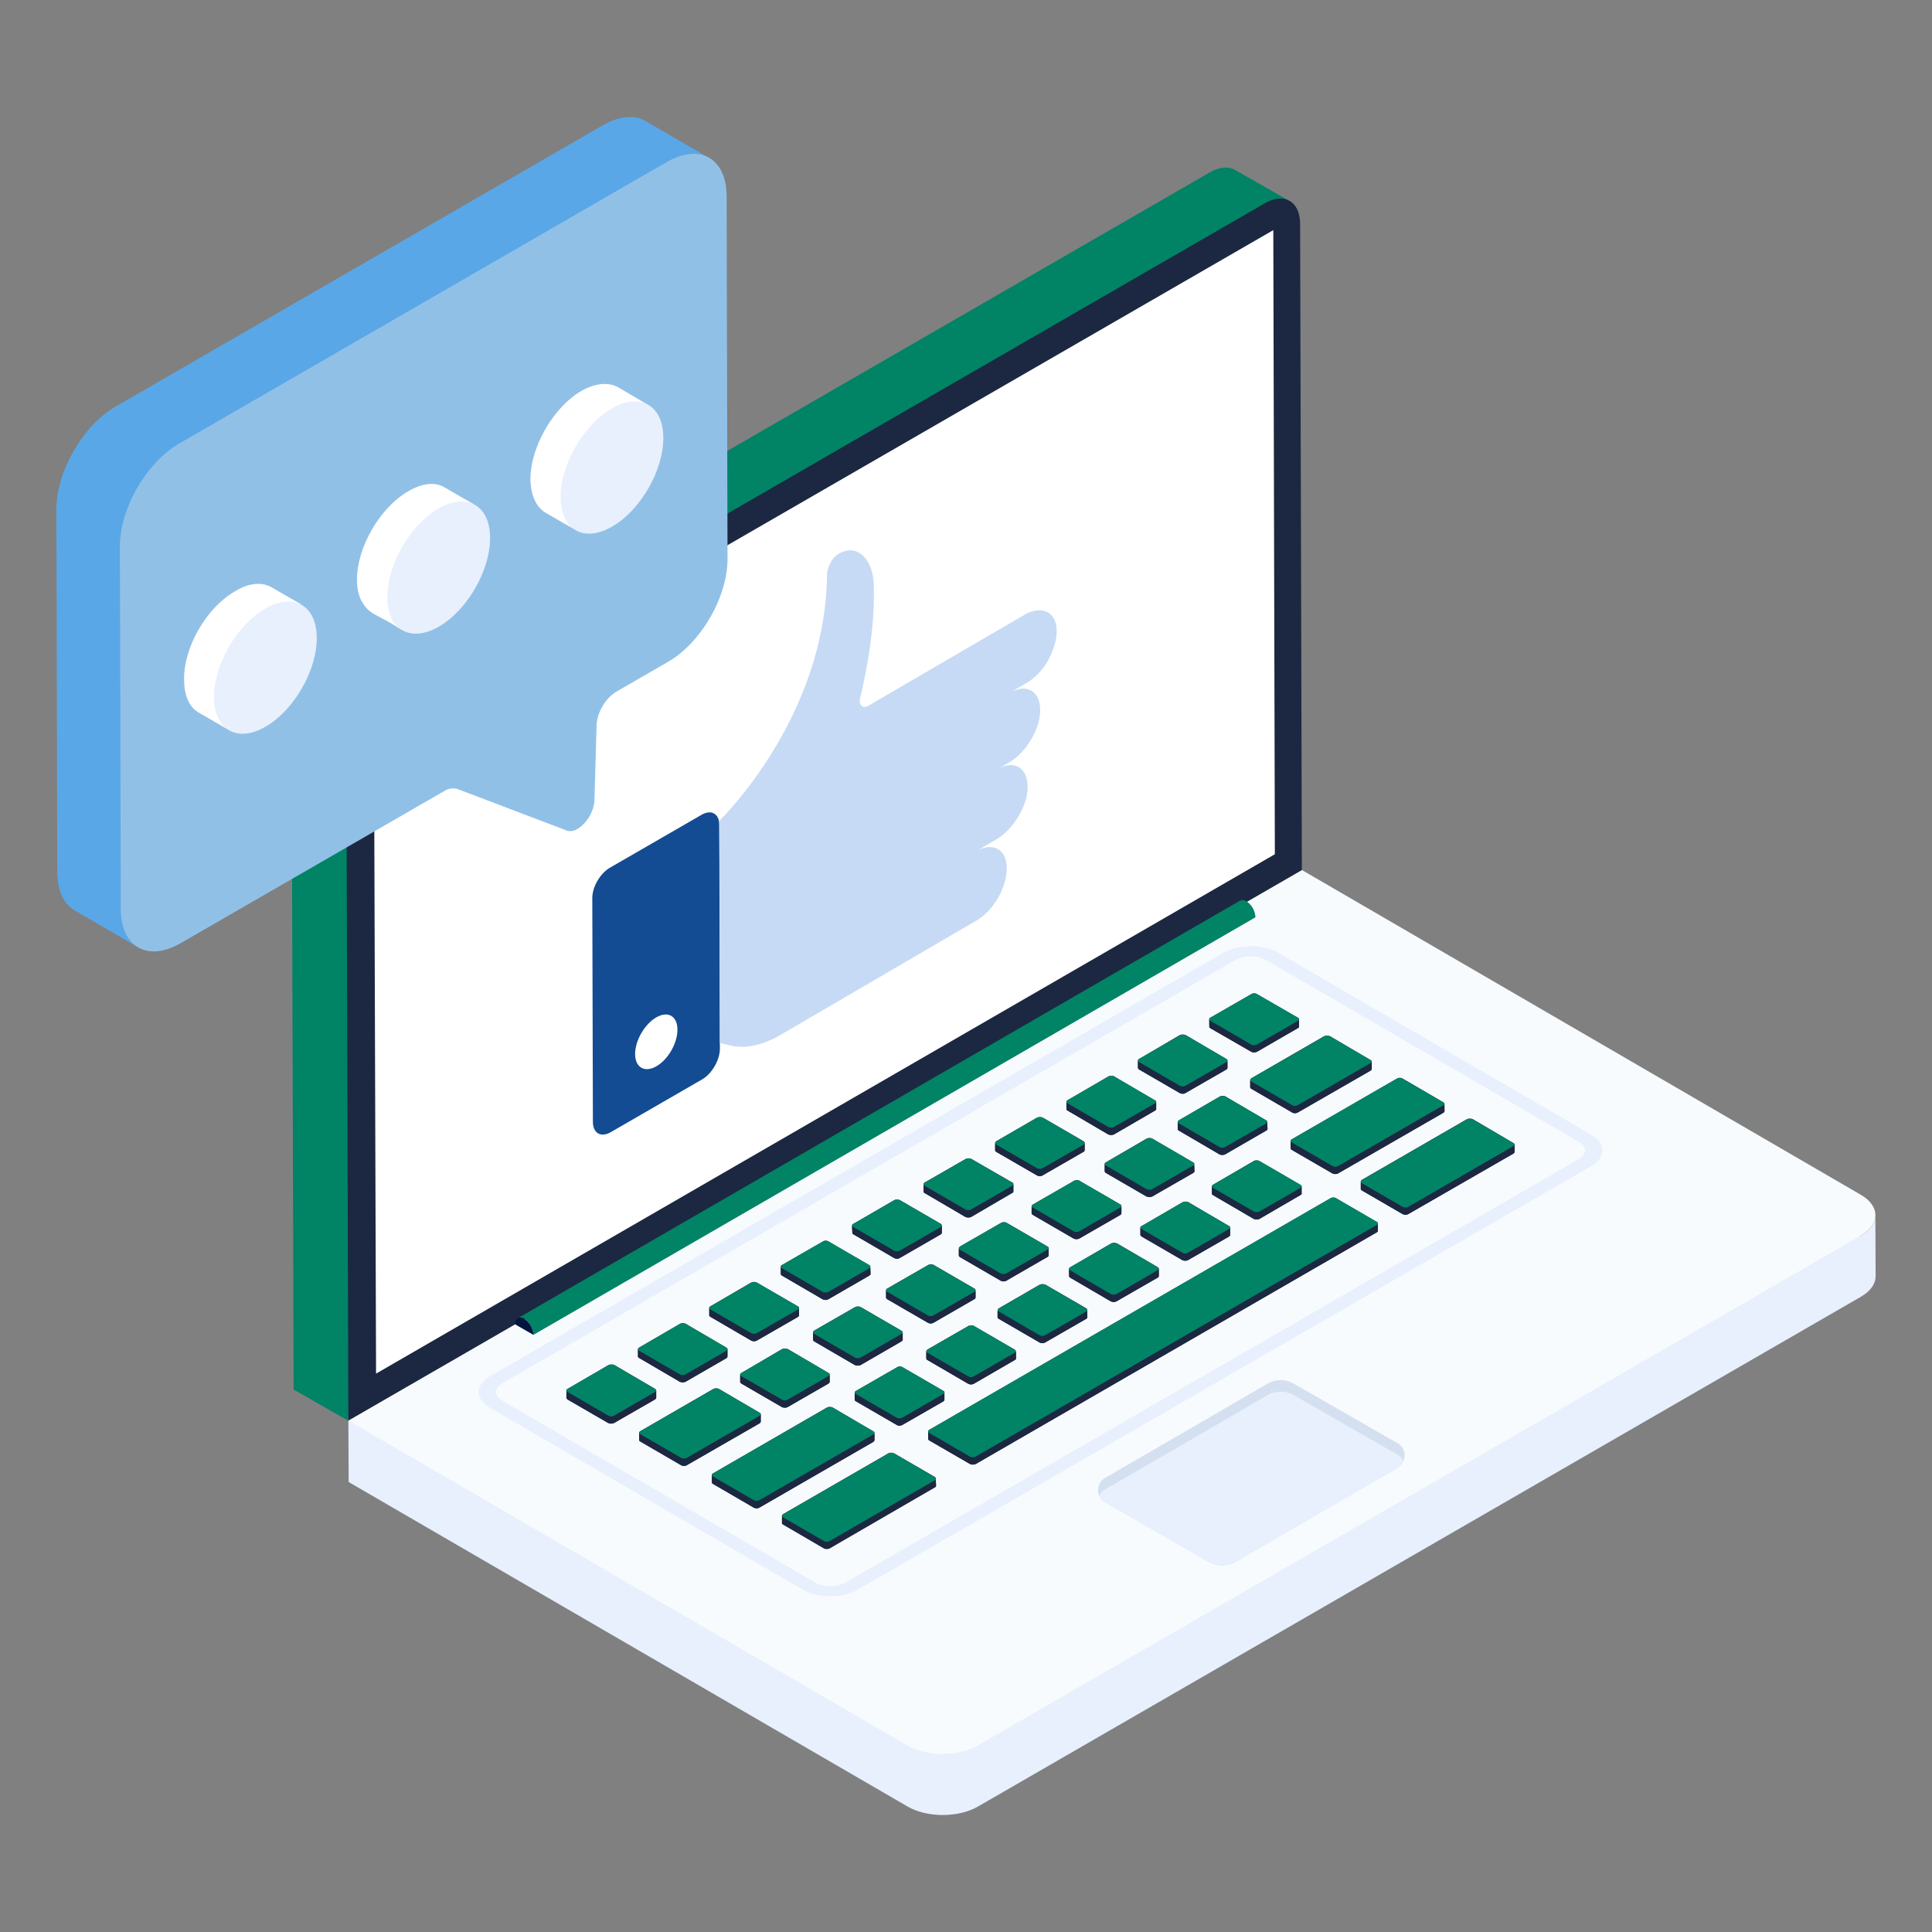 <svg xmlns="http://www.w3.org/2000/svg" viewBox="0 0 51 51" id="CustomerFeedback"><rect x="0" y="0" width="51" height="51" fill="#808080" stroke="none"/><path fill="#018365" d="M34.044 5.307c-.163-.097-.022.096-.281.251l-5.666 3.267-17.643 10.184c-.51.304-.926 1.022-.926 1.615l-.333 16.88-1.444-.823-.052-17.065c0-.592.415-1.31.926-1.607L31.933 4.551c.26-.148.497-.163.667-.066l1.444.822z" class="color4d5c75 svgShape"></path><path fill="#1c2841" d="M34.366 22.97 9.196 37.505l-.051-17.067c0-.594.414-1.311.929-1.61L33.382 5.37c.515-.299.933-.06.938.534l.046 17.067z" class="color1c2841 svgShape"></path><path fill="#ffffff" d="M33.653 22.55 9.927 36.26l-.051-15.828c0-.329.277-.812.576-.987l23.16-13.37.041 16.476z" class="colorffffff svgShape"></path><path fill="#e7f0fc" d="m9.196 37.502.008 1.62 14.754 8.566c.512.298 1.342.298 1.858 0l23.306-13.456c.26-.149.39-.347.39-.542l-.007-1.607c0 .195-.13.39-.39.54l-39.919 4.88z" class="colore9e7fc svgShape"></path><path fill="#f8fbfe" d="m9.198 37.501 14.755 8.575c.511.297 1.343.297 1.858 0L49.116 32.62c.517-.3.52-.78.009-1.078L34.37 22.968 9.198 37.501z" class="colorf8f9fe svgShape"></path><path fill="#1c2841" d="m33.091 32.174-1.06-.62c-.03-.02-.04-.03-.04-.04v-.2c0-.01.01-.03.03-.04l1.08-.63c.04-.02.11-.02.15.01l1.07.62c.03.01.04.03.04.04v.2c0 .01-.01.02-.03.03l-1.08.63a.22.22 0 0 1-.16 0zm3.25.08c.02.01.03.02.03.04v.19c0 .02-.01.04-.03.05l-10.58 6.11a.22.22 0 0 1-.16 0l-1.07-.62a.055.055 0 0 1-.03-.05v-.19c0-.01.01-.03.03-.04l10.59-6.11c.04-.03.11-.03.15 0l1.07.62zm-3.31-3.79 1.92-1.11c.05-.02.11-.02.16 0l1.07.63c.02.01.03.02.03.04v.19c0 .02-.01.03-.03.05l-1.92 1.1c-.05.03-.12.03-.15 0l-1.07-.62c-.03-.01-.04-.03-.04-.05v-.18c0-.01.01-.03.03-.05zm6.95 1.75v.19c0 .02-.01.03-.03.05l-2.77 1.59c-.05.03-.11.03-.16 0l-1.07-.62c-.02-.01-.03-.03-.03-.04v-.19c0-.02.01-.03.03-.05l2.77-1.6c.05-.02.11-.02.16 0l1.07.63c.02.01.03.03.03.04zm-5.88-.14 2.77-1.6c.05-.03.11-.03.16 0l1.06.62c.02.01.04.03.04.05v.18c0 .02-.01.04-.03.05l-2.78 1.6c-.04.02-.11.02-.15 0l-1.07-.62a.055.055 0 0 1-.03-.05v-.19c0-.01.01-.03.03-.04zm-2.89 3.19-1.07-.62c-.02-.02-.04-.03-.04-.05v-.19c0-.02.01-.03.04-.04l1.08-.63c.04-.02.11-.02.15 0l1.07.63c.02.01.03.02.03.04v.19c0 .02-.01.03-.03.05l-1.08.62c-.04.02-.11.02-.15 0zm.98-2.79-1.07-.63c-.02-.01-.03-.02-.03-.04v-.19c0-.01.01-.03.03-.04l1.08-.63c.04-.02.11-.02.15 0l1.07.63c.02.01.03.03.03.04l.01.19c0 .02-.02.03-.04.04l-1.08.63c-.04.02-.11.02-.15 0zm-.24-3.33c-.02-.02-.03-.03-.03-.05v-.19c0-.02.01-.03.03-.04l1.08-.62c.04-.03.11-.03.15 0l1.08.62c.02.01.03.02.03.04v.19c0 .02-.01.04-.04.05l-1.07.62c-.04.02-.11.02-.15 0l-1.08-.62zm-3.77 2.17c-.02-.01-.03-.02-.03-.04v-.19c0-.02.01-.03.03-.04l1.08-.63c.04-.02.11-.02.15 0l1.07.63c.03.01.04.03.04.04v.19c0 .02-.01.03-.03.04l-1.08.63a.22.22 0 0 1-.16 0l-1.07-.63zm-.95 2.52c0 .02.01.04.04.05-.05-.03-.04-.07 0-.09l1.08-.62c.04-.03.11-.03.15 0l1.07.62c.02.01.03.03.03.04v.19c0 .02-.01.03-.03.05l-1.08.62c-.04.02-.11.02-.15 0l-1.07-.62c-.02-.01-.04-.03-.04-.04v-.2zm3.2-1.77 1.06.62c.03.01.04.03.03.05v.01l.01.17c0 .02-.01.03-.03.05l-1.08.62a.22.22 0 0 1-.16 0l-1.07-.62a.055.055 0 0 1-.03-.05v-.19c0-.02.01-.03.03-.04l1.08-.63c.05-.02.11-.02.16.01zm-1.11 4.29-1.07-.63c-.02-.01-.03-.02-.03-.04v-.19c0-.01.01-.03.03-.04l1.08-.63a.22.22 0 0 1 .16 0l1.06.62c.02.02.04.03.04.05v.19c0 .02-.01.03-.03.04l-1.09.63c-.04.02-.1.02-.15 0zm.75-6.12c-.02-.02-.03-.03-.03-.05v-.19c0-.02.01-.03.03-.04l1.07-.63a.22.22 0 0 1 .16 0l1.07.63c.02.01.03.03.03.04v.19c0 .02-.01.04-.03.05l-1.08.62c-.04.03-.11.02-.15 0l-1.07-.62zm-9.43 5.44a.055.055 0 0 1-.03-.05v-.19c0-.01.01-.03.03-.04l1.08-.62c.04-.03.11-.03.15 0l1.07.62c.033.009.032.037.025.058 0-.003.005-.006.005-.008v.02l.01.16c0 .02-.02.04-.04.05l-1.07.62c-.05.03-.11.03-.16 0l-1.07-.62zm2.41 4.39-3 1.73c-.04.03-.11.03-.16 0l-1.07-.62a.055.055 0 0 1-.03-.05v-.19c0-.01.01-.03.03-.04l3.01-1.74c.04-.02.11-.02.15 0l1.07.63c.02.01.03.02.03.04v.19c0 .01-.01.03-.03.05zm-.49-2.03-1.06-.62c-.03-.02-.04-.03-.04-.05v-.19c0-.02.01-.03.03-.05l1.08-.62c.04-.02.11-.02.15 0l1.07.62c.05.03.04.07 0 .09.03-.01.04-.03.04-.04v.19c0 .02-.01.03-.04.05l-1.07.62c-.04.02-.12.02-.16 0zm-.06-3.49-.01-.19c0-.02.01-.04.04-.05l1.07-.62c.05-.03.12-.02.16 0l1.07.62c.02.02.03.03.03.05v.19c0 .01-.01.03-.03.04l-1.08.62c-.04.03-.11.03-.15 0l-1.07-.62c-.02-.01-.03-.03-.03-.04zm2.2 6.5.01.18c0 .02-.02.03-.04.04l-2.77 1.61c-.04.02-.11.02-.15 0l-1.07-.63c-.03-.01-.04-.02-.04-.04v-.19c0-.02.01-.03.04-.05l2.77-1.6c.04-.02.11-.02.15 0l1.07.62c.03.02.04.04.03.06zm-.05-5.65 1.07.62c.02.01.03.03.03.05v.18c0 .02-.01.04-.03.05l-1.08.62c-.04.03-.11.03-.15 0l-1.07-.62a.055.055 0 0 1-.03-.05v-.18c0 .002.005.005.006.008-.008-.02-.008-.041.024-.058l1.08-.62c.04-.02.11-.03.15 0zm-2.05 3.6c-.03-.01-.04-.03-.04-.04v-.19c0-.02.01-.04.04-.05l1.08-.62c.04-.03.1-.03.15 0l1.07.62c.02.01.03.02.03.04v.2c0 .01-.01.02-.03.04l-1.08.62c-.04.02-.11.03-.15 0l-1.07-.62zm1.81-5.5c-.02-.01-.03-.02-.03-.04v-.19c0-.02.01-.04.03-.05l1.08-.62c.04-.02.11-.02.15 0l1.08.62c.02.01.03.02.03.04v.2c0 .01-.01.03-.04.04l-1.07.63a.22.22 0 0 1-.16 0l-1.07-.63zm1.14 5.03-1.06-.62c-.03-.01-.04-.03-.04-.04v-.19c0-.01.01-.03.03-.05l1.08-.62c.04-.02.11-.03.15 0l1.07.62c.05.03.04.07 0 .09.03-.01.04-.03.04-.04v.19c0 .01-.01.03-.04.04l-1.07.62c-.05.03-.11.03-.16 0zm1.03-4.24 1.07.62c.02.01.03.02.03.04v.19c0 .02-.01.04-.04.05l-1.07.62c-.04.03-.12.03-.16 0l-1.07-.62c-.02-.01-.03-.03-.03-.04v-.2c0-.01.01-.02.03-.04l1.08-.62c.04-.03.11-.03.16 0zm-.28-1.88c-.02-.01-.03-.03-.03-.04v-.19c0-.02.01-.04.03-.05l1.07-.62a.22.22 0 0 1 .16 0l1.07.62c.02.02.03.03.03.05v.19c0 .01-.01.03-.03.04l-1.08.62c-.04.03-.11.03-.15 0l-1.07-.62zm1.14 5.03-1.07-.62c-.03-.01-.04-.03-.04-.04v-.19c0 .02.01.03.04.04-.05-.02-.04-.06 0-.09l1.07-.62a.22.22 0 0 1 .16 0l1.07.62c.02.01.03.03.03.05v.19c0 .01-.01.03-.03.04l-1.08.62c-.04.03-.11.03-.15 0zm-10.15 1.51-1.08.62a.22.22 0 0 1-.16 0l-1.07-.62c-.02-.02-.03-.03-.03-.05v-.19c0-.02.01-.03.03-.04l1.08-.63a.22.22 0 0 1 .16 0l1.07.63c.02.01.03.02.03.04v.19c0 .02-.01.03-.03.05zm-.42-1.1c-.02-.01-.03-.02-.03-.04v-.19c0-.01.01-.03.03-.04l1.08-.63c.04-.02.11-.02.15 0l1.07.63c.02.01.03.03.03.04v.19c0 .02-.01.03-.03.05l-1.07.62c-.05.02-.11.02-.16 0l-1.07-.63zm3.18 1.73-1.92 1.1c-.04.03-.12.03-.15 0l-1.07-.62c-.03-.01-.04-.03-.04-.04v-.19c0-.02.02-.04.04-.05l1.92-1.11c.04-.02.11-.02.15 0l1.07.63c.02.01.03.03.03.04v.19c0 .02-.01.03-.03.05zm.75-1.96 1.07.63c.02.01.03.02.03.04v.19c0 .02-.01.03-.03.05l-1.08.62c-.04.02-.11.02-.15 0l-1.07-.62c-.02-.02-.03-.03-.03-.05v-.19c0 .004.006.005.006.008-.006-.016-.008-.032.024-.048l1.07-.63c.05-.02.11-.02.16 0zm-2.04-.85c-.03-.01-.04-.03-.04-.05v-.19c0-.02.01-.03.03-.04l1.08-.63c.05-.02.11-.02.16.01l1.07.62c.02.01.03.02.03.04v.2c0 .01-.01.03-.03.04l-1.08.62c-.04.03-.11.03-.16 0l-1.06-.62z" class="color1c2841 svgShape"></path><path fill="#018365" d="M31.954 26.862c-.042.024-.042.066 0 .09l1.072.623a.174.174 0 0 0 .154 0l1.077-.621c.044-.026.042-.066 0-.09l-1.072-.623a.169.169 0 0 0-.155 0l-1.076.621zM30.07 27.95c-.045.026-.042.066 0 .09l1.072.623c.041.024.11.026.154 0l1.076-.622c.042-.024.042-.065 0-.089l-1.071-.623a.174.174 0 0 0-.155 0l-1.076.621zm-1.887 1.09c-.042.024-.042.065 0 .09l1.071.622a.174.174 0 0 0 .155 0l1.08-.623c.041-.024.038-.063-.003-.087l-1.072-.624a.168.168 0 0 0-.152-.001l-1.08.623zm4.853-.575c-.045.026-.045.064 0 .09l1.068.62c.042.025.11.027.155 0l1.917-1.106c.045-.026.042-.065 0-.09l-1.069-.62a.164.164 0 0 0-.154 0l-1.917 1.106zm-1.914 1.105c-.042.024-.045.064 0 .09l1.068.62a.174.174 0 0 0 .155 0l1.076-.62c.045-.026.042-.066 0-.09l-1.069-.621a.164.164 0 0 0-.154 0l-1.076.62zm-1.926 1.112c-.042.024-.045.064 0 .09l1.068.62a.174.174 0 0 0 .155 0l1.08-.622c.041-.024.038-.064-.003-.088l-1.07-.622a.163.163 0 0 0-.151-.001l-1.08.623zm-1.926 1.112c-.042.024-.045.063 0 .09l1.069.62a.174.174 0 0 0 .154 0l1.08-.622c.041-.025.041-.066 0-.09l-1.07-.621a.169.169 0 0 0-.154 0l-1.08.623zm-1.926 1.112c-.042.024-.045.063 0 .09l1.069.62a.174.174 0 0 0 .154 0l1.08-.622c.041-.025.041-.066 0-.09l-1.07-.621a.169.169 0 0 0-.154 0l-1.08.623zm-1.923 1.11c-.045.026-.045.064 0 .09l1.069.62c.041.025.11.027.154 0l1.076-.62c.042-.025.042-.066.001-.09l-1.07-.621a.169.169 0 0 0-.154 0l-1.076.62zm-1.926 1.112c-.045.026-.045.064 0 .09l1.069.62c.041.025.11.027.154 0l1.077-.62c.041-.025.042-.066 0-.09l-1.07-.622a.169.169 0 0 0-.154 0l-1.076.622zM19.57 36.24c-.045.026-.045.063 0 .09l1.069.62c.041.025.11.026.154 0l1.077-.62c.044-.027.042-.066 0-.09l-1.07-.622a.164.164 0 0 0-.154 0l-1.076.622zm6.73-6.112c-.045.025-.042.065 0 .09l1.071.622c.042.024.11.026.155 0l1.076-.621c.045-.026.042-.066 0-.09l-1.072-.623a.169.169 0 0 0-.154 0l-1.076.622zm-1.888 1.09c-.041.023-.042.065 0 .089l1.072.623a.174.174 0 0 0 .155 0l1.079-.623c.042-.024.042-.066 0-.09l-1.072-.623a.174.174 0 0 0-.154 0l-1.08.623zm-1.884 1.087c-.042.024-.042.065 0 .09l1.072.623a.174.174 0 0 0 .154 0l1.077-.622c.044-.026.042-.065 0-.09l-1.072-.622a.169.169 0 0 0-.155 0l-1.076.621zm-1.884 1.088c-.045.026-.042.065 0 .09l1.072.622c.041.025.11.026.154 0l1.077-.62c.041-.025.042-.066 0-.09l-1.072-.624a.174.174 0 0 0-.155 0l-1.076.622zm-1.887 1.09c-.042.023-.042.065 0 .089l1.072.623a.174.174 0 0 0 .154 0l1.08-.623c.041-.024.038-.064-.003-.088l-1.072-.623a.168.168 0 0 0-.152-.002l-1.08.623zm-1.884 1.087c-.045.026-.042.066 0 .09l1.071.623c.042.024.11.026.155 0l1.076-.622c.045-.025.042-.065 0-.09l-1.072-.622a.169.169 0 0 0-.154 0l-1.076.621zm-1.887 1.09c-.042.024-.042.065 0 .09l1.071.622a.174.174 0 0 0 .155 0l1.079-.623c.042-.024.042-.065 0-.09l-1.072-.622a.174.174 0 0 0-.154 0l-1.08.623zm1.922 1.117c-.042.024-.045.064 0 .09l1.069.62a.174.174 0 0 0 .154 0l1.92-1.108c.045-.026.042-.065 0-.09l-1.069-.62a.164.164 0 0 0-.154 0l-1.92 1.108zm17.195-7.704c-.041.024-.045.063 0 .09l1.07.62a.169.169 0 0 0 .154 0l2.77-1.599c.044-.025.044-.063 0-.09l-1.07-.62a.164.164 0 0 0-.154 0l-2.77 1.599zm-2.078 1.2c-.041.023-.045.063 0 .089l1.07.621a.169.169 0 0 0 .154 0l1.079-.623c.042-.024.042-.062-.003-.088l-1.069-.621a.163.163 0 0 0-.151-.002l-1.08.623zM30.14 32.36c-.045.026-.045.064 0 .09l1.069.621c.044.026.11.026.154 0l1.077-.621c.044-.026.045-.064 0-.09l-1.069-.621a.164.164 0 0 0-.155 0l-1.076.621zm-1.887 1.09c-.042.024-.045.063 0 .09l1.069.62a.169.169 0 0 0 .154 0l1.08-.623c.041-.024.044-.063 0-.09l-1.07-.62a.169.169 0 0 0-.154 0l-1.079.623zm-1.884 1.087c-.042.025-.045.064 0 .09l1.069.621a.169.169 0 0 0 .154 0l1.076-.621c.045-.026.045-.064 0-.09l-1.068-.62a.164.164 0 0 0-.155 0l-1.076.62zm-1.884 1.088c-.045.026-.045.064 0 .09l1.068.621c.045.026.11.026.155 0l1.076-.621c.042-.024.045-.064 0-.09l-1.069-.621a.169.169 0 0 0-.154 0l-1.076.621zm-1.887 1.09c-.042.024-.045.064-.001.09l1.07.62a.169.169 0 0 0 .154 0l1.079-.622c.042-.024.042-.062-.002-.088l-1.07-.621a.163.163 0 0 0-.151-.002l-1.08.623zm-3.772 2.177c-.042.024-.045.064 0 .09l1.069.621a.169.169 0 0 0 .154 0l3.003-1.733c.044-.026.045-.064 0-.09l-1.07-.621a.164.164 0 0 0-.154 0l-3.002 1.733zm17.128-7.744c-.042.024-.045.064-.001.09l1.07.621a.169.169 0 0 0 .154 0l2.77-1.599c.044-.026.044-.063 0-.09l-1.07-.62a.164.164 0 0 0-.154 0l-2.77 1.598zm.387 1.194-10.584 6.111a.17.17 0 0 1-.157 0l-1.067-.621c-.047-.024-.043-.067 0-.09l10.585-6.112a.17.17 0 0 1 .156 0l1.067.622c.047.027.043.066 0 .09z" class="color4d5c75 svgShape"></path><path fill="#1c2841" d="m17.289 36.94-1.079.622a.173.173 0 0 1-.154 0l-1.073-.621c-.02-.015-.03-.03-.03-.044v-.192c0 .014.01.033.03.043l1.073.626c.044.024.111.024.154 0l1.079-.626c.024-.01.034-.029.034-.043v.188c0 .019-.01.033-.034.048zm-.42-1.092c-.018-.01-.028-.024-.028-.044v-.187c0 .014.01.028.029.043l1.074.621c.043.024.11.029.154 0l1.078-.621a.051.051 0 0 0 .029-.043v.192c0 .015-.01.03-.029.044l-1.078.62a.173.173 0 0 1-.154 0l-1.074-.625zm3.776-2.177c-.024-.01-.034-.028-.034-.043v-.192c0 .019.01.033.034.048l1.069.62c.043.025.11.025.154 0l1.078-.62a.051.051 0 0 0 .029-.044l.005.188c0 .02-.015.034-.034.048l-1.078.621a.173.173 0 0 1-.154 0l-1.07-.626zm4 1.055 1.074-.621c.024-.01.034-.03.034-.044v.188c0 .02-.01.034-.034.048l-1.073.621a.173.173 0 0 1-.154 0l-1.07-.62c-.023-.015-.033-.03-.033-.049v-.188c0 .015.01.03.034.044l1.069.62a.16.16 0 0 0 .154 0zm.058 4.314.005.183c0 .02-.014.034-.033.043L21.9 40.87a.173.173 0 0 1-.154 0l-1.069-.62c-.024-.015-.033-.03-.033-.044v-.193c0 .015.01.034.033.044l1.07.62c.043.03.11.025.153 0l2.774-1.598c.014-.014.028-.024.028-.038zm-.293-7.545c-.02-.01-.03-.024-.03-.043v-.188c0 .015.01.029.03.043l1.073.622c.044.024.111.024.155 0l1.078-.622c.024-.014.034-.028.034-.048v.193c0 .014-.01.034-.034.043l-1.078.626a.173.173 0 0 1-.155 0l-1.073-.626zm-5.653 3.27c-.024-.015-.033-.03-.033-.049v-.188c0 .015.01.034.033.044l1.07.62a.173.173 0 0 0 .153 0l1.084-.62a.052.052 0 0 0 .028-.044v.193c0 .015-.01.029-.028.043l-1.079.622a.184.184 0 0 1-.159 0l-1.069-.622zm3.842 2.229c-.024-.01-.033-.03-.033-.044v-.187c0 .014.01.028.029.043l1.073.62c.044.025.111.025.154 0l1.079-.625c.02-.01.029-.024.029-.043v.192c0 .015-.01.03-.03.044l-1.078.62c-.043.025-.11.03-.154 0l-1.069-.62zm-.1-4.454-.006-.188c0 .015.015.03.034.044l1.074.62c.038.025.11.025.154 0l1.074-.62c.024-.015.033-.03.033-.044v.188c0 .02-.01.034-.033.048l-1.074.621a.173.173 0 0 1-.154 0l-1.074-.626a.052.052 0 0 1-.029-.043zm-1.705 4.41 1.074-.62c.024-.015.033-.03.033-.044v.188c0 .019-.01.033-.033.048l-1.074.62a.173.173 0 0 1-.154 0l-1.069-.62c-.024-.015-.034-.03-.034-.048v-.188c0 .014.01.029.034.043l1.069.621c.038.024.106.024.154 0zm-.742.621-1.92 1.108a.173.173 0 0 1-.155 0l-1.069-.621c-.024-.015-.033-.03-.033-.044v-.192c0 .014.01.033.033.043l1.07.621c.038.024.11.024.153 0l1.921-1.107c.02-.015.03-.03.03-.044v.188c0 .02-.01.034-.03.048zm2.514-1.54-1.07-.621c-.023-.015-.033-.03-.033-.049v-.187c0 .014.01.029.034.043l1.069.621c.038.024.106.024.154 0l1.073-.621c.025-.01.034-.029.034-.043v.187c0 .02-.01.034-.034.049l-1.073.62a.173.173 0 0 1-.154 0zm.486 2.031-3.004 1.734c-.039.024-.106.024-.154 0l-1.07-.626c-.019-.01-.028-.024-.028-.043v-.188c0 .014.01.029.029.043l1.069.621c.048.024.115.024.154 0l3.004-1.733c.024-.015.034-.029.034-.043v.187c0 .015-.01.034-.034.048zm2.504-1.535-1.07-.622c-.023-.014-.033-.028-.033-.043v-.192c0 .014.01.033.029.043l1.074.621a.148.148 0 0 0 .154 0l1.073-.621c.024-.01.034-.029.034-.043v.192c0 .015-.01.03-.034.043l-1.073.622a.173.173 0 0 1-.154 0zm2.628-7.208c-.024-.01-.033-.029-.033-.043v-.193c0 .02.01.034.033.048l1.07.621a.173.173 0 0 0 .153 0l1.079-.62c.024-.015.034-.03.034-.044v.188c0 .019-.01.033-.03.043l-1.083.626a.173.173 0 0 1-.154 0l-1.069-.626zm3.024 3.943-1.069-.62c-.019-.015-.033-.03-.033-.044v-.193c0 .015.014.034.033.044l1.07.62c.042.03.11.03.153 0l1.079-.62c.019-.01.033-.03.033-.044v.188c0 .02-.01.034-.033.048l-1.079.621a.173.173 0 0 1-.154 0zm-3.77 2.176-1.069-.62c-.024-.015-.033-.03-.033-.044v-.193c0 .02.01.034.033.044l1.07.626c.043.024.11.024.153 0l1.079-.626c.014-.01.029-.024.029-.039l.004.188c0 .014-.014.029-.033.043l-1.079.621a.173.173 0 0 1-.154 0zm1.055-2.932 1.078-.626c.024-.01.034-.028.034-.043v.188c0 .02-.01.034-.034.048l-1.078.621a.173.173 0 0 1-.154 0l-1.07-.621c-.019-.01-.033-.029-.033-.043v-.193c0 .02.01.034.034.048l1.069.621c.043.024.11.024.154 0zm-1.926 1.112 1.078-.625c.024-.01.034-.03.034-.044v.188c0 .02-.01.034-.034.048l-1.078.621a.173.173 0 0 1-.154 0l-1.07-.62c-.018-.015-.033-.03-.033-.044v-.193c0 .02.01.034.034.048l1.069.621c.043.025.11.025.154 0zm2.754.732-1.07-.62c-.018-.015-.028-.03-.028-.044l-.005-.193c0 .02.015.034.034.048l1.069.622a.173.173 0 0 0 .154 0l1.078-.626c.024-.01.034-.03.034-.044v.188c0 .02-.01.034-.029.048l-1.083.621c-.039.024-.106.024-.154 0zm.75-6.12c-.023-.014-.033-.028-.033-.042v-.193c0 .014.01.034.029.043l1.074.626c.043.024.11.024.154 0l1.078-.62c.02-.015.03-.03.03-.05v.194c0 .014-.01.033-.03.043l-1.078.621c-.044.029-.111.024-.154 0l-1.07-.621zm-3.774 2.177a.051.051 0 0 1-.029-.043v-.193c0 .02.01.034.03.048l1.073.621c.043.025.11.025.154 0l1.078-.62c.02-.015.03-.03.03-.044v.188c0 .014-.01.033-.03.043l-1.078.621c-.043.03-.11.024-.154 0l-1.074-.62zm4.121.987 1.079-.626c.014-.01.029-.019.029-.034l.005.183c0 .015-.01.03-.034.044l-1.079.62a.173.173 0 0 1-.154 0l-1.068-.62c-.02-.01-.034-.03-.034-.044v-.192c0 .02.01.034.034.048l1.068.621c.044.024.111.024.154 0zm1.507-4.295-.004-.192c0 .02.014.034.033.043l1.074.626c.039.024.11.024.154 0l1.074-.621c.024-.014.034-.029.034-.048v.192c0 .015-.01.034-.034.044l-1.074.62a.173.173 0 0 1-.154 0l-1.074-.62c-.019-.015-.029-.03-.029-.044zm.265 3.37-1.069-.62c-.019-.01-.033-.03-.033-.044v-.188c0 .015.01.03.033.044l1.07.62c.043.025.11.025.153 0l1.079-.62c.02-.015.029-.03.029-.048l.005.192c0 .015-.015.034-.034.044l-1.079.62a.173.173 0 0 1-.154 0zm4.15 1.874c.025-.015.034-.03.034-.049v.193c0 .015-.01.034-.033.043l-10.583 6.115a.173.173 0 0 1-.154 0l-1.074-.621c-.02-.014-.029-.029-.029-.048v-.188c0 .014.01.034.03.043l1.068.621a.169.169 0 0 0 .159 0l10.583-6.11zm-3.245-.169-1.068-.621c-.024-.014-.034-.029-.034-.043v-.193c0 .015.01.034.029.043l1.073.622c.044.028.111.024.155 0l1.078-.622c.02-.014.029-.028.029-.043v.193c0 .014-.01.029-.029.038l-1.078.626a.173.173 0 0 1-.155 0zm1.166-3 1.916-1.107c.02-.01.034-.029.034-.043v.192c0 .015-.01.03-.034.044l-1.916 1.107c-.049.024-.116.024-.154 0l-1.07-.621c-.023-.014-.033-.029-.033-.048v-.188c0 .015.01.034.029.043l1.074.622a.16.16 0 0 0 .154 0zm1.064 1.609 2.768-1.599c.024-.014.034-.029.034-.043l.005.188c0 .019-.015.033-.034.048l-2.773 1.598a.173.173 0 0 1-.154 0l-1.07-.62c-.019-.015-.033-.03-.033-.049v-.188c0 .015.014.03.034.044l1.069.62c.043.03.115.025.154 0zm4.655-.568v.192c0 .015-.01.029-.033.043l-2.769 1.599a.173.173 0 0 1-.154 0l-1.069-.621c-.024-.015-.033-.03-.033-.044v-.192c0 .02.01.034.033.048l1.07.621c.043.024.11.024.153 0l2.769-1.603c.024-.01.033-.029.033-.043z" class="color1c2841 svgShape"></path><path fill="#018365" d="M20.677 39.968c-.041.024-.045.064 0 .09l1.07.62a.169.169 0 0 0 .154 0l2.772-1.6c.042-.024.045-.064 0-.09l-1.069-.62a.169.169 0 0 0-.154 0l-2.773 1.6z" class="color4d5c75 svgShape"></path><path fill="#e7f0fc" d="M32.297 25.15c.398-.23 1.046-.23 1.442 0l8.264 4.802c.395.23.393.606-.005.835l-19.36 11.178c-.398.23-1.046.23-1.441 0l-8.264-4.803c-.396-.23-.394-.605.005-.835L32.297 25.15zM21.522 41.777a.876.876 0 0 0 .794 0L41.675 30.6c.22-.127.22-.333.003-.46l-8.264-4.802a.876.876 0 0 0-.794 0L13.26 36.515c-.219.126-.22.333-.002.46l8.264 4.802z" class="colore9e7fc svgShape"></path><path fill="#d4e0f0" d="M37.041 38.579a.406.406 0 0 1-.14.163l-4.266 2.474a.715.715 0 0 1-.75 0l-2.712-1.563a.363.363 0 0 1-.152-.163.363.363 0 0 1 .152-.477l4.265-2.475a.696.696 0 0 1 .738 0l2.724 1.563c.174.098.217.315.141.478z" class="colordedffb svgShape"></path><path fill="#e7f0fc" d="M37.041 38.579a.406.406 0 0 1-.14.163l-4.266 2.474a.715.715 0 0 1-.75 0l-2.712-1.563a.363.363 0 0 1-.152-.163c.021-.076.076-.13.152-.173l4.265-2.475a.696.696 0 0 1 .738 0l2.724 1.563c.076.044.12.098.141.174z" class="colore9e7fc svgShape"></path><path fill="#018365" d="M13.673 34.796c.042-.025.1-.021.166.015.137.08.241.273.241.427l19.06-11.023a.538.538 0 0 0-.24-.425c-.065-.038-.125-.04-.167-.015l-19.06 11.02z" class="color4d5c75 svgShape"></path><path fill="#001540" d="M13.84 34.812c-.135-.078-.241-.007-.242.147l.483.278a.54.54 0 0 0-.241-.425z" class="color101c32 svgShape"></path><path fill="#ffffff" d="m33.177 6.813-.003.004v-.002zM17.325 26.856c.31-.18.557-.032.558.324 0 .356-.244.787-.554.966s-.562.035-.563-.321c-.001-.356.25-.79.56-.97z" class="colorffffff svgShape"></path><path fill="#134c93" d="M18.517 21.51c.257-.149.468-.035.47.26l.016 5.914c0 .296-.21.66-.466.808l-2.416 1.395c-.257.148-.468.028-.47-.268l-.016-5.914c0-.295.209-.652.466-.8l2.416-1.395zm-1.188 6.636c.31-.179.555-.61.554-.966-.001-.356-.248-.503-.558-.324-.31.179-.56.613-.56.969.002.356.254.5.564.321" class="color423d9b svgShape"></path><path fill="#c6daf5" d="M22.14 14.618c.188-.101.375-.136.57-.005.21.147.334.432.353.779.037.88-.089 1.902-.36 3.041-.035.175.065.286.223.195l4.117-2.398c.462-.266.867-.076.85.458-.005.246-.098.508-.226.744a1.625 1.625 0 0 1-.566.596l-.45.26c.496-.287.89.004.792.646-.08.47-.42.97-.805 1.192l-.31.179c.45-.26.814-.033.798.502-.016.5-.401 1.106-.828 1.353l-.304.175-.164.102c.34-.163.65-.06.727.3.107.524-.271 1.261-.768 1.555l-5.194 3.032c-.497.287-.971.372-1.364.262l-.229-.056-.005-4.002-.011-1.858c.14-.14 2.804-2.784 2.846-6.504.01-.213.146-.455.307-.548z" class="colorf5c9c6 svgShape"></path><path fill="#5aa7e7" d="M18.719 4.171c-.286-.166-.679-.143-1.119.107l-7.212 11.134c-.868.5-1.502 2.425-1.502 3.436l-4.549 4.604c0 .512-.97 1.392-.683 1.559l-1.678-.976c-.286-.166-.464-.512-.464-1.023l-.024-9.56c0-1.01.702-2.224 1.57-2.724l12.864-7.426c.44-.25.833-.273 1.119-.107l1.678.976z" class="color78e75a svgShape"></path><path fill="#91c0e7" d="M17.603 4.276c.866-.5 1.575-.105 1.578.908l.024 9.561c.003 1.013-.701 2.224-1.567 2.724l-1.36.785c-.29.167-.524.565-.53.9l-.056 1.974a.985.985 0 0 1-.446.753c-.098.056-.197.076-.282.044l-2.888-1.097a.43.43 0 0 0-.342.05l-6.96 4.017c-.873.505-1.582.11-1.585-.903l-.024-9.561c-.003-1.013.701-2.224 1.575-2.728l12.863-7.427z" class="color72d561 svgShape"></path><path fill="#ffffff" d="M7.969 15.965c-.248-.14-.297.94-.684 1.156-.742.434-1.047.435-1.047 1.3 0 .45-.435.715-.187.855l-.805-.465c-.247-.139-.386-.448-.386-.866-.016-.866.603-1.918 1.345-2.336.372-.232.712-.247.96-.108l.804.464z" class="colorffffff svgShape"></path><path fill="#e7f0fc" d="M7.001 16.065c.75-.433 1.359-.086 1.361.776.003.86-.603 1.91-1.352 2.342-.749.432-1.358.084-1.36-.776-.003-.861.602-1.91 1.351-2.342z" class="colore9e7fc svgShape"></path><path fill="#ffffff" d="M12.548 13.335c-.248-.154-.484.433-.87.65-.743.433-.914.913-.914 1.78 0 .216-.506.401-.428.54.03.078.077.14.123.186.047.062.093.093.155.14l-.031-.016-.247-.155-.51-.278c-.063-.047-.125-.093-.171-.155-.016-.016-.031-.03-.046-.062-.124-.155-.186-.387-.186-.665 0-.85.603-1.903 1.361-2.336.371-.216.712-.247.96-.093l.804.464z" class="colorffffff svgShape"></path><path fill="#e7f0fc" d="M11.575 13.424c.75-.433 1.36-.086 1.362.776.002.86-.603 1.91-1.353 2.342-.749.432-1.358.084-1.36-.776-.003-.861.602-1.91 1.351-2.342z" class="colore9e7fc svgShape"></path><path fill="#ffffff" d="M17.111 10.69c-.248-.14-.369.611-.74.828-.758.433-.635.916-.635 1.767 0 .325-.853.406-.713.56a.482.482 0 0 0 .17.14l-.062-.03-.727-.419c-.248-.154-.387-.433-.402-.881 0-.851.603-1.903 1.346-2.336.386-.217.727-.232.974-.093l.789.464z" class="colorffffff svgShape"></path><path fill="#e7f0fc" d="M16.15 10.783c.75-.433 1.358-.086 1.36.776.003.86-.602 1.91-1.352 2.342-.748.432-1.358.084-1.36-.776-.003-.861.603-1.91 1.352-2.342z" class="colore9e7fc svgShape"></path></svg>